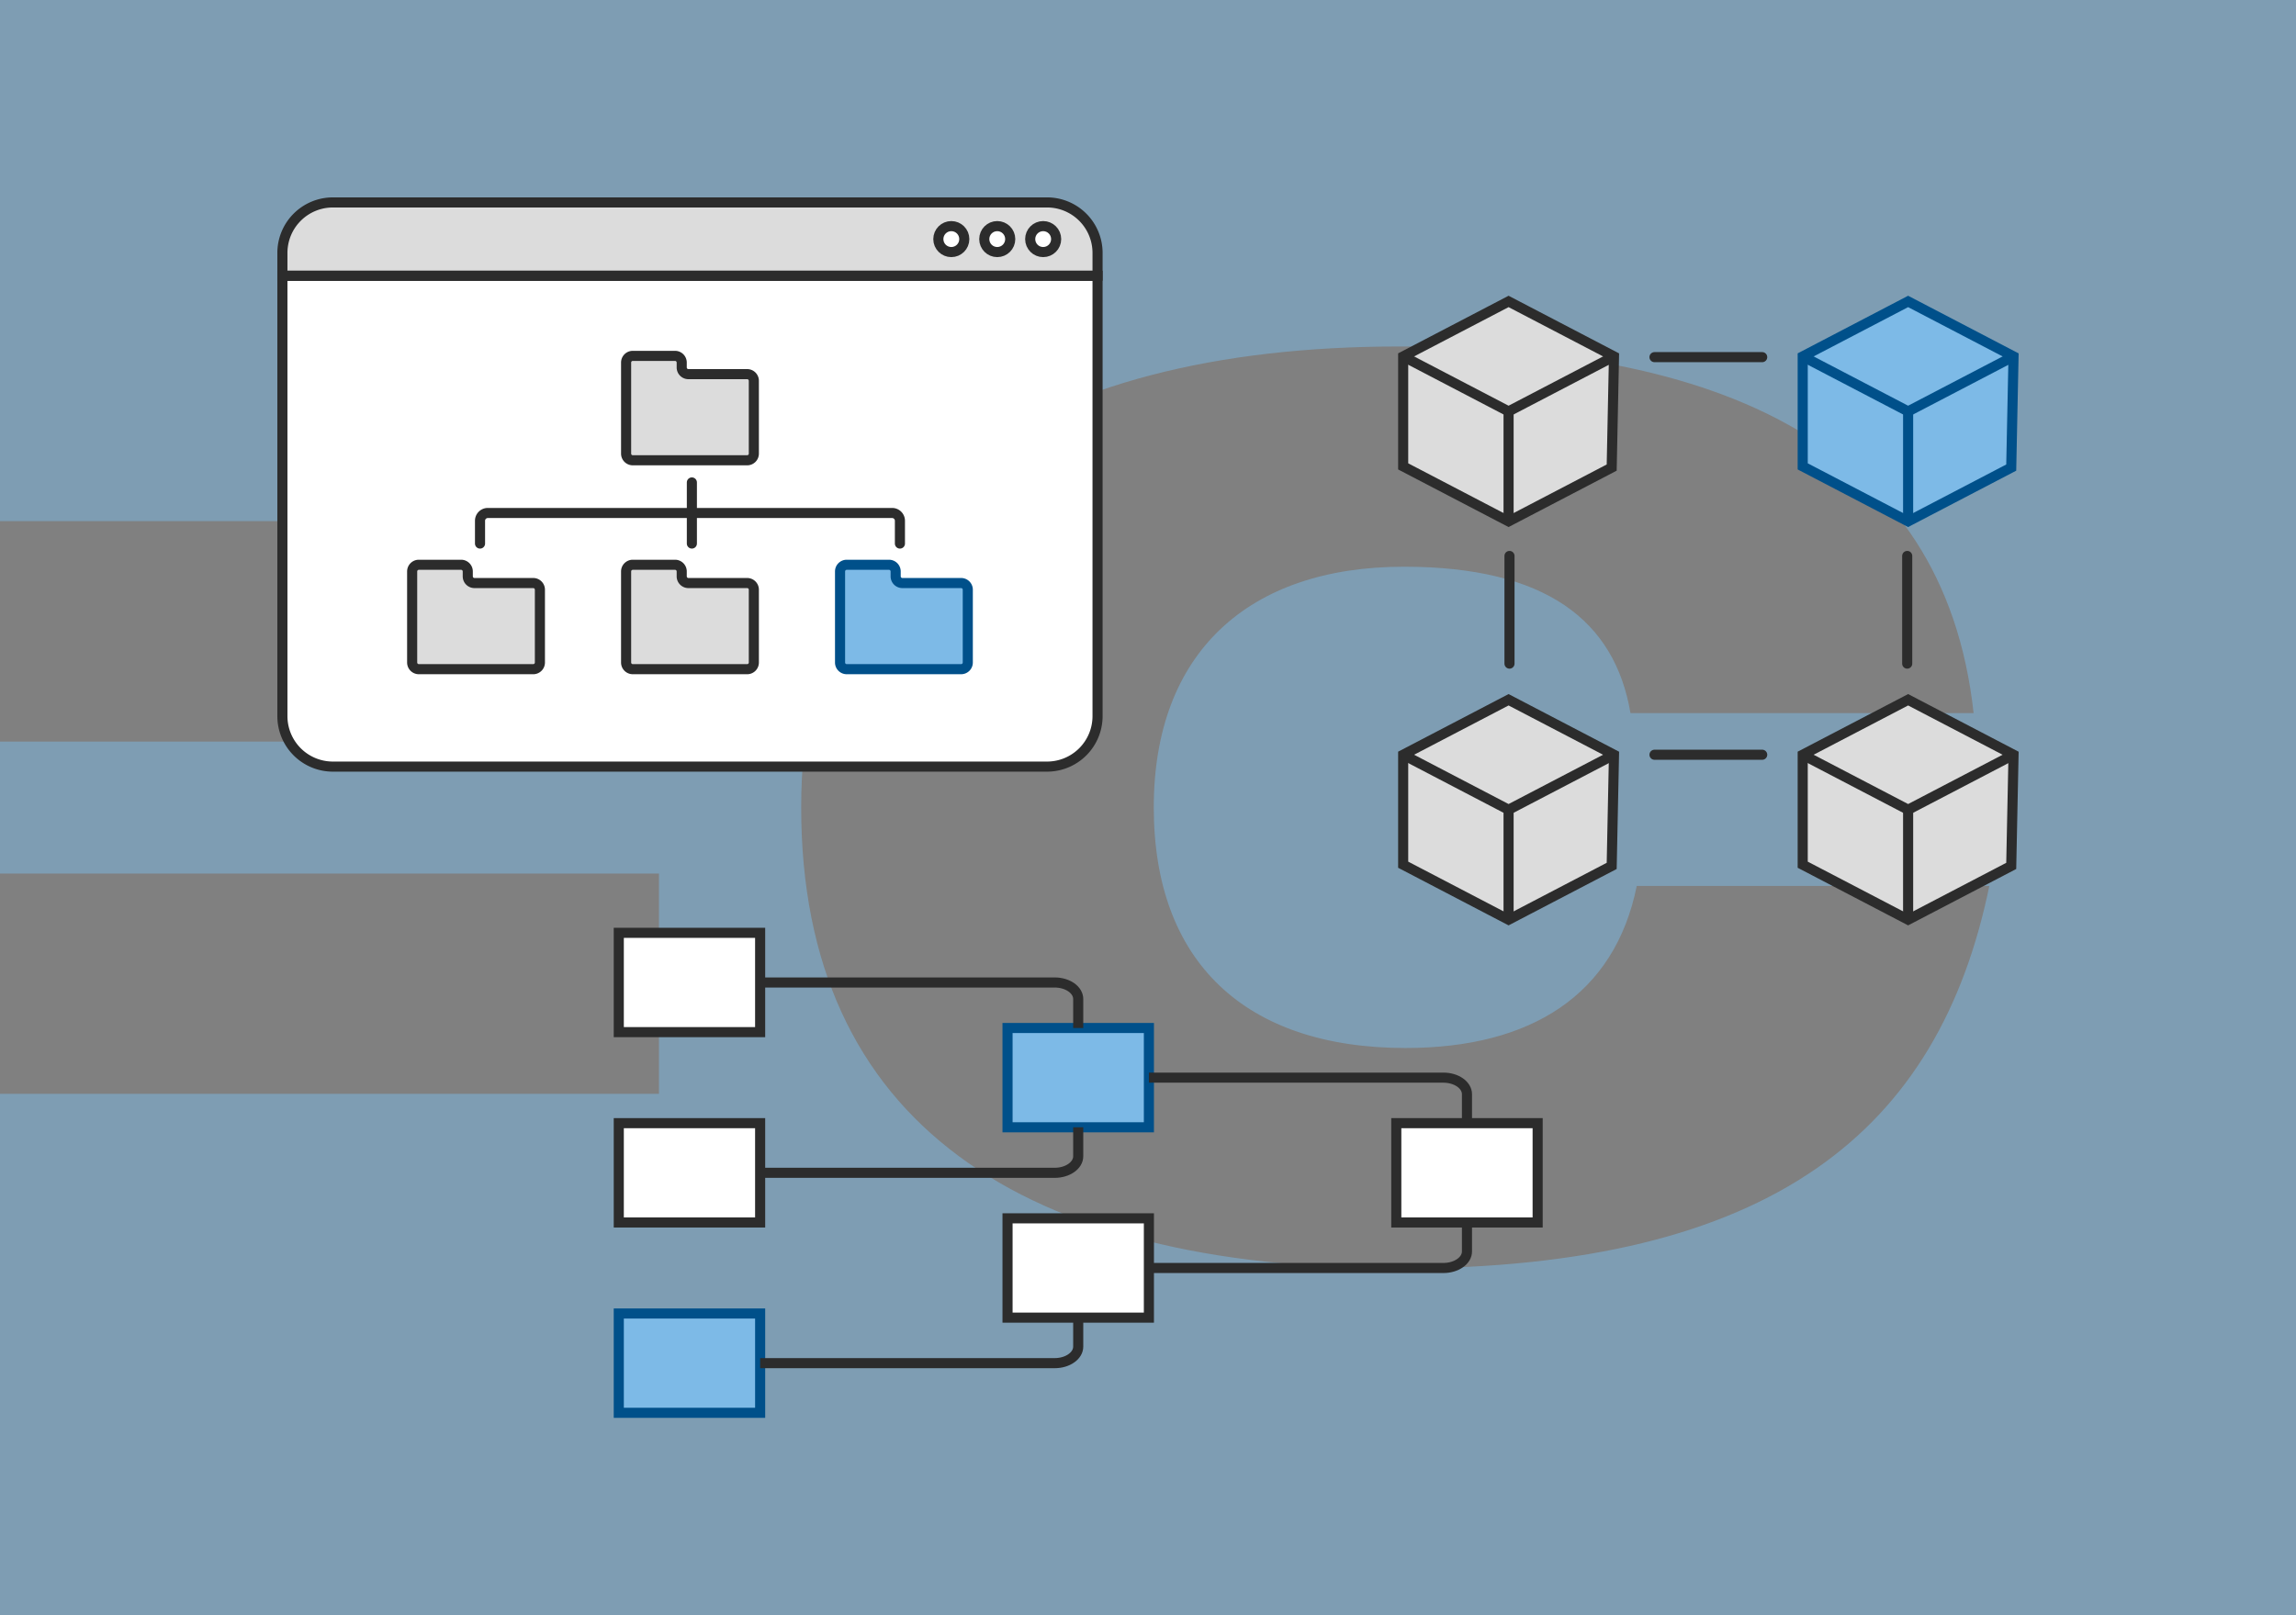 <?xml version="1.0"?>
<svg xmlns="http://www.w3.org/2000/svg" version="1.1" width="1080" height="760" viewBox="0 0 59602 41942"><rect x="0" y="0" width="59602" height="41942" fill="#808080" stroke="none"/><svg viewBox="0 0 500 320" width="65535" height="41942" x="-2966.605" y="0"><defs><style>.cls-1,.cls-4,.cls-8{fill:#7dbae7;}.cls-1{opacity:0.5;}.cls-2,.cls-5{fill:#fff;}.cls-2,.cls-3,.cls-5,.cls-7{stroke:#2c2c2c;}.cls-2,.cls-3,.cls-4,.cls-5,.cls-7,.cls-9{stroke-miterlimit:10;stroke-width:2px;}.cls-3,.cls-6{fill:#dcdcdc;}.cls-4,.cls-9{stroke:#00508a;}.cls-5{stroke-linecap:round;}.cls-7,.cls-9{fill:none;}</style></defs><g id="bg"><path class="cls-1" d="M299.751,251.305c-74.808,0-118.437-29-118.437-91.357,0-61.06,45.808-91.305,118.437-91.305,62.98,0,107.854,18.987,113.768,72.629H345.559c-3.113-18.365-16.808-29-44.874-29-30.867,0-49.543,17.12-49.543,47.676S269.195,207.624,300.996,207.624c24.953,0,41.451-10.583,45.808-32.112h69.828c-9.961,48.402-42.696,75.794-116.881,75.794M0,0V103.245H153.144v43.681H0v26.146H153.144v43.629H0V320H500V0Z"/></g><g id="draw"><path class="cls-2" d="M78.562,54.629H240.009a0,0,0,0,1,0,0v87.245a10,10,0,0,1-10,10H88.562a10,10,0,0,1-10-10v-87.245a0,0,0,0,1,0,0Z"/><path class="cls-3" d="M88.562,40.104H230.009a10,10,0,0,1,10,10v4.525a0,0,0,0,1,0,0H78.562a0,0,0,0,1,0,0V50.104A10,10,0,0,1,88.562,40.104Z"/><line class="cls-2" x1="78.562" y1="54.629" x2="239.491" y2="54.629"/><circle class="cls-2" cx="229.239" cy="47.367" r="2.571"/><circle class="cls-2" cx="220.143" cy="47.367" r="2.571"/><circle class="cls-2" cx="211.047" cy="47.367" r="2.571"/><path class="cls-3" d="M115.278,114.184v-.973a1.322,1.322,0,0,0-1.322-1.322h-8.371a1.322,1.322,0,0,0-1.322,1.322V131.251a1.322,1.322,0,0,0,1.322,1.322h22.656a1.322,1.322,0,0,0,1.322-1.322V116.829a1.322,1.322,0,0,0-1.322-1.322H116.6A1.322,1.322,0,0,1,115.278,114.184Z"/><path class="cls-3" d="M157.651,114.184v-.973a1.322,1.322,0,0,0-1.322-1.322h-8.371a1.322,1.322,0,0,0-1.322,1.322V131.251a1.322,1.322,0,0,0,1.322,1.322h22.656a1.322,1.322,0,0,0,1.322-1.322V116.829a1.322,1.322,0,0,0-1.322-1.322H158.974A1.322,1.322,0,0,1,157.651,114.184Z"/><path class="cls-3" d="M157.651,72.798v-.973a1.322,1.322,0,0,0-1.322-1.322h-8.371a1.322,1.322,0,0,0-1.322,1.322V89.865a1.322,1.322,0,0,0,1.322,1.322h22.656a1.322,1.322,0,0,0,1.322-1.322V75.443a1.322,1.322,0,0,0-1.322-1.322H158.974A1.322,1.322,0,0,1,157.651,72.798Z"/><path class="cls-4" d="M200.024,114.184v-.973a1.322,1.322,0,0,0-1.322-1.322h-8.371a1.322,1.322,0,0,0-1.322,1.322V131.251a1.322,1.322,0,0,0,1.322,1.322h22.656a1.322,1.322,0,0,0,1.322-1.322V116.829a1.322,1.322,0,0,0-1.322-1.322H201.347A1.322,1.322,0,0,1,200.024,114.184Z"/><path class="cls-5" d="M117.703,107.682V103.172a1.542,1.542,0,0,1,1.542-1.542h80.081a1.542,1.542,0,0,1,1.542,1.542V107.682"/><line class="cls-5" x1="159.662" y1="95.578" x2="159.662" y2="107.682"/><polygon class="cls-6" points="342.293 92.396 342.293 70.611 321.416 59.719 300.539 70.611 300.539 92.396 321.416 103.288 342.293 92.396"/><polygon class="cls-7" points="300.539 92.396 300.539 70.611 321.416 59.719 342.293 70.611 341.837 92.634 321.416 103.288 300.539 92.396"/><polyline class="cls-7" points="342.293 70.611 321.416 81.503 300.539 70.611"/><line class="cls-7" x1="321.416" y1="103.288" x2="321.416" y2="81.503"/><polygon class="cls-8" points="421.425 92.396 421.425 70.611 400.548 59.719 379.671 70.611 379.671 92.396 400.548 103.288 421.425 92.396"/><polygon class="cls-9" points="379.671 92.396 379.671 70.611 400.548 59.719 421.425 70.611 420.969 92.634 400.548 103.288 379.671 92.396"/><polyline class="cls-9" points="421.425 70.611 400.548 81.503 379.671 70.611"/><line class="cls-9" x1="400.548" y1="103.288" x2="400.548" y2="81.503"/><polygon class="cls-6" points="342.293 171.309 342.293 149.524 321.416 138.632 300.539 149.524 300.539 171.309 321.416 182.201 342.293 171.309"/><polygon class="cls-7" points="300.539 171.309 300.539 149.524 321.416 138.632 342.293 149.524 341.837 171.547 321.416 182.201 300.539 171.309"/><polyline class="cls-7" points="342.293 149.524 321.416 160.417 300.539 149.524"/><line class="cls-7" x1="321.416" y1="182.201" x2="321.416" y2="160.417"/><polygon class="cls-6" points="421.425 171.309 421.425 149.524 400.548 138.632 379.671 149.524 379.671 171.309 400.548 182.201 421.425 171.309"/><polygon class="cls-7" points="379.671 171.309 379.671 149.524 400.548 138.632 421.425 149.524 420.969 171.547 400.548 182.201 379.671 171.309"/><polyline class="cls-7" points="421.425 149.524 400.548 160.417 379.671 149.524"/><line class="cls-7" x1="400.548" y1="182.201" x2="400.548" y2="160.417"/><line class="cls-5" x1="350.317" y1="70.754" x2="371.647" y2="70.754"/><line class="cls-5" x1="350.317" y1="149.524" x2="371.647" y2="149.524"/><line class="cls-5" x1="400.367" y1="110.139" x2="400.367" y2="131.47"/><line class="cls-5" x1="321.597" y1="110.139" x2="321.597" y2="131.47"/><rect class="cls-4" x="222.181" y="203.659" width="27.998" height="19.674"/><rect class="cls-2" x="222.181" y="241.368" width="27.998" height="19.674"/><rect class="cls-2" x="145.185" y="184.805" width="27.998" height="19.674"/><rect class="cls-2" x="145.185" y="222.513" width="27.998" height="19.674"/><rect class="cls-2" x="299.176" y="222.513" width="27.998" height="19.674"/><rect class="cls-4" x="145.185" y="260.222" width="27.998" height="19.674"/><path class="cls-7" d="M173.184,194.642h58.33c2.577,0,4.666,1.468,4.666,3.279V203.659"/><path class="cls-7" d="M173.184,232.35h58.33c2.577,0,4.666-1.468,4.666-3.279v-5.738"/><path class="cls-7" d="M173.184,270.059h58.33c2.577,0,4.666-1.468,4.666-3.279v-5.738"/><path class="cls-7" d="M250.179,213.496h58.33c2.577,0,4.666,1.468,4.666,3.279v5.738"/><path class="cls-7" d="M250.179,251.205h58.33c2.577,0,4.666-1.468,4.666-3.279v-5.738"/></g></svg></svg>
